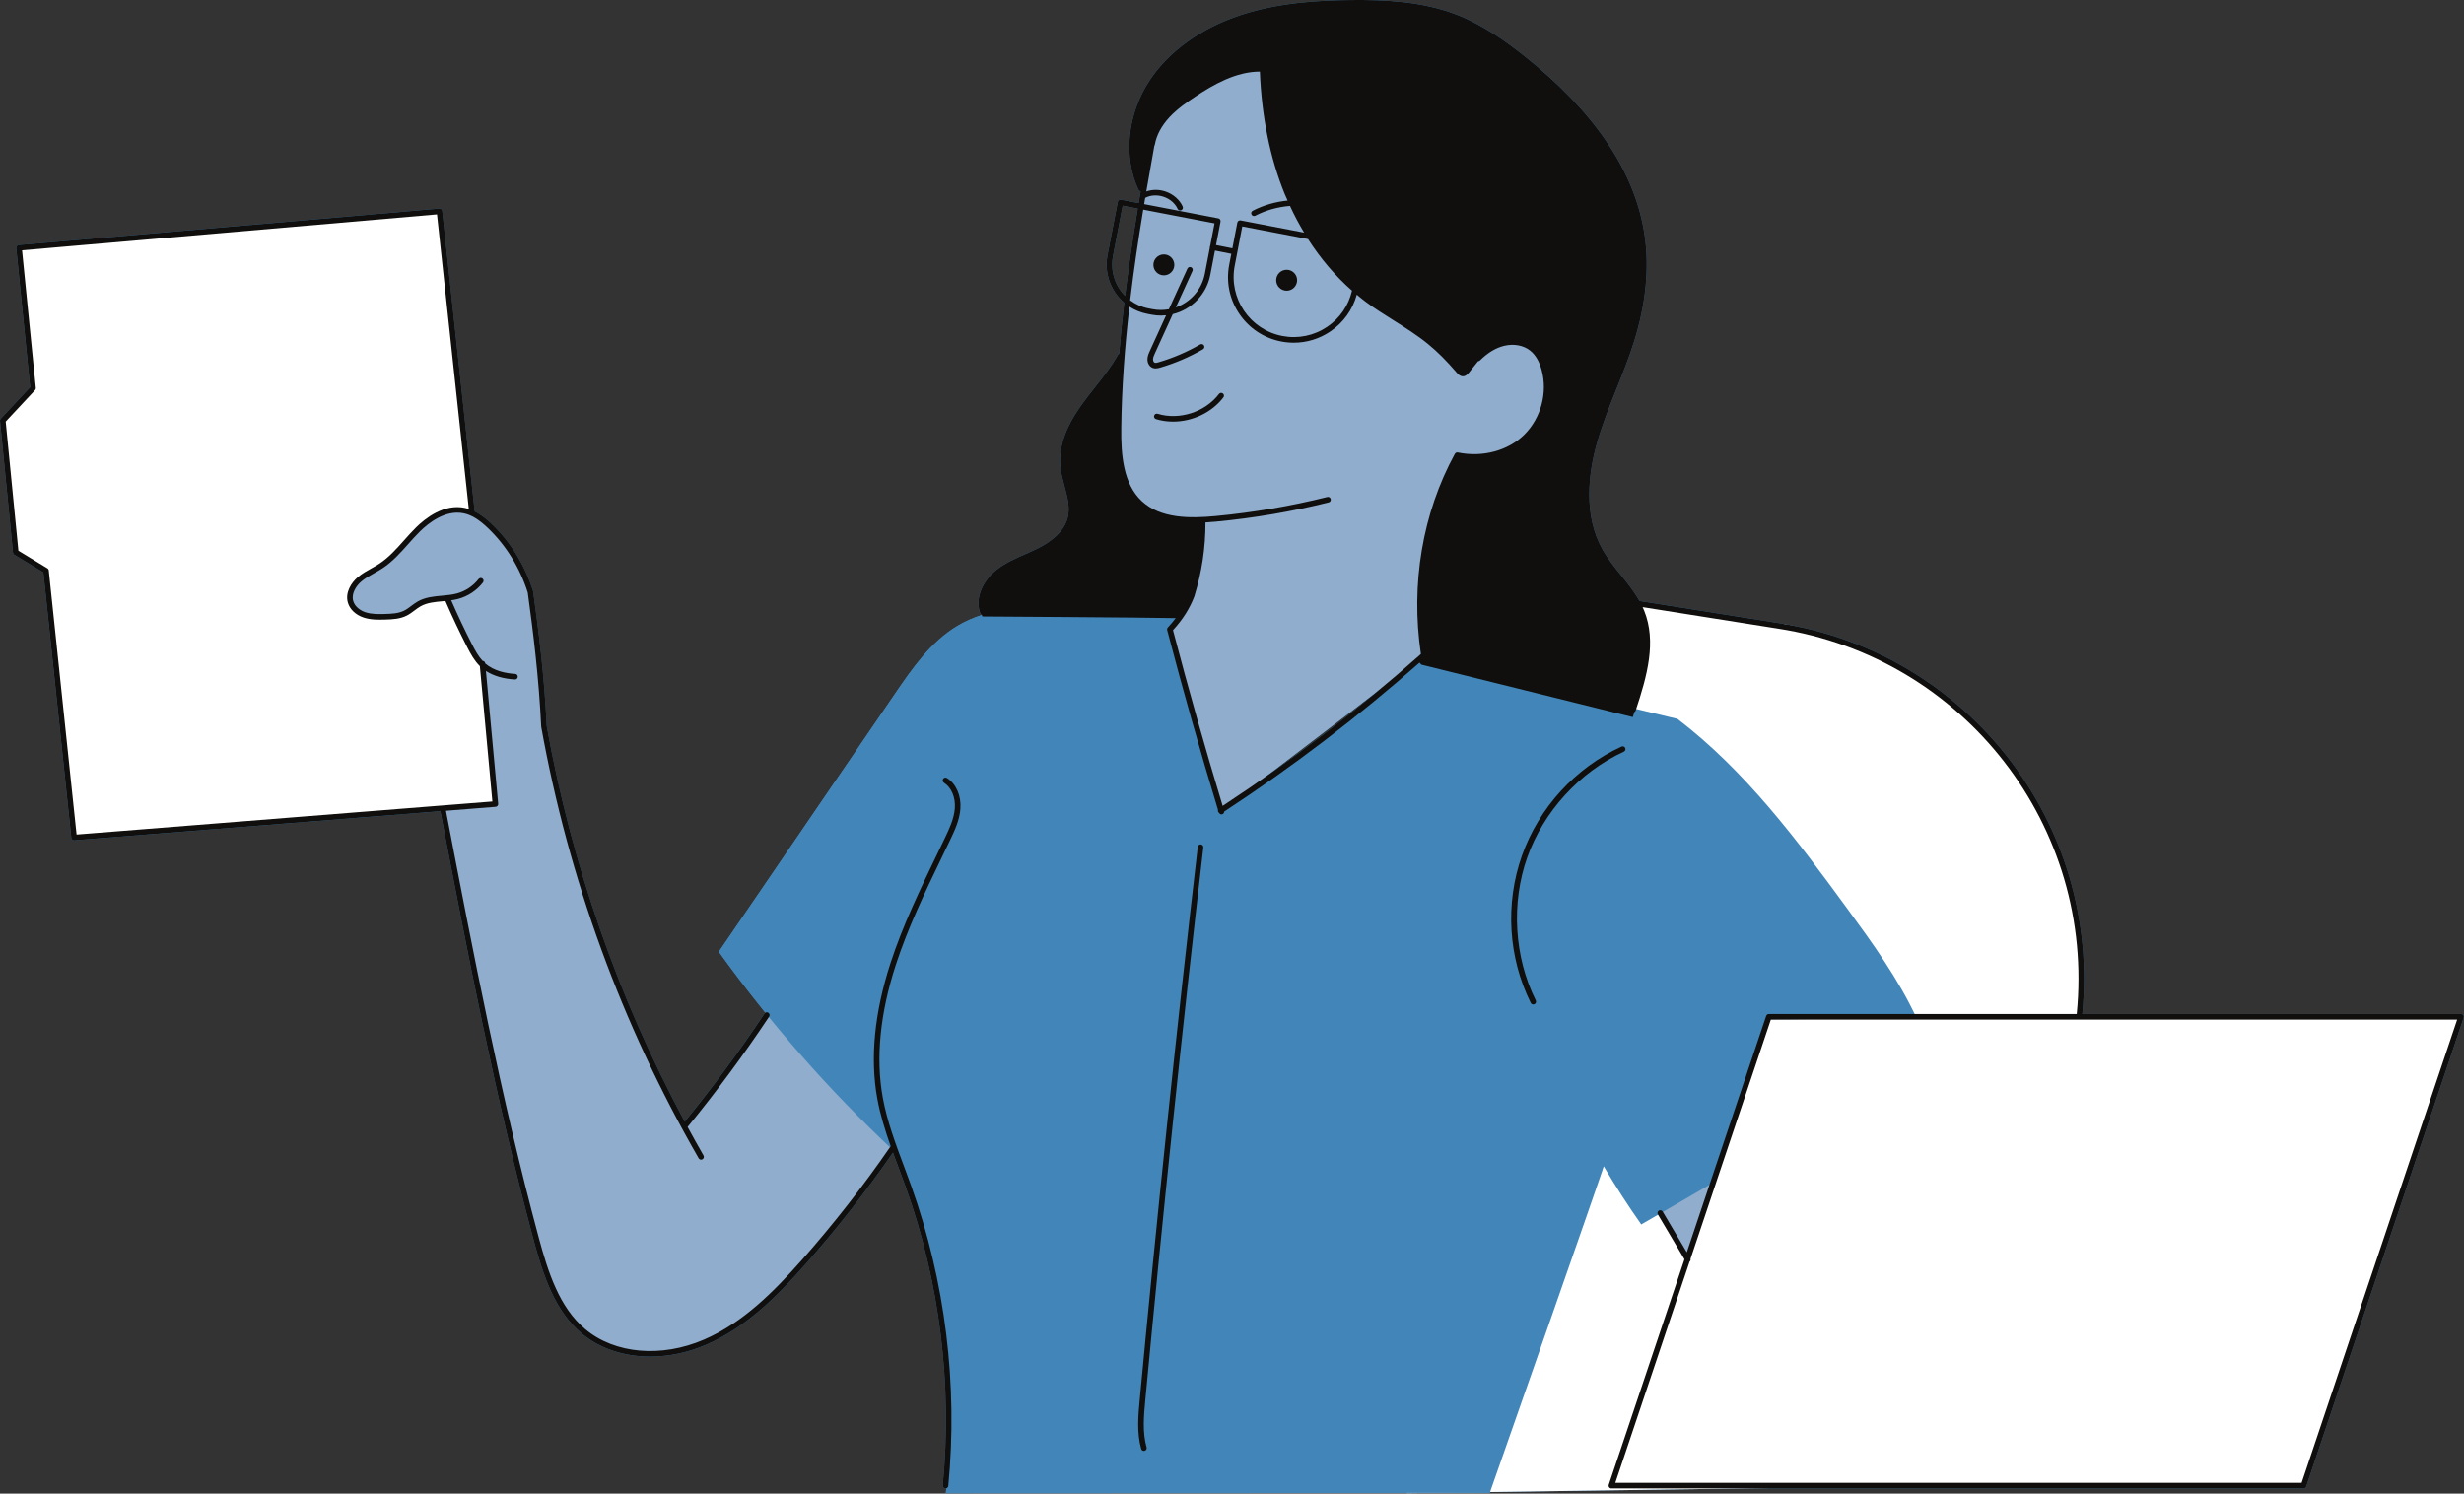 <?xml version="1.0" encoding="UTF-8" standalone="no"?><svg xmlns="http://www.w3.org/2000/svg" xmlns:xlink="http://www.w3.org/1999/xlink" fill="#000000" height="267.6" preserveAspectRatio="xMidYMid meet" version="1" viewBox="-0.0 -0.0 441.4 267.6" width="441.4" zoomAndPan="magnify"><rect x="-0.0" y="-0.0" width="441.4" height="267.6" fill="#333333" stroke="none"/><g id="change1_2"><path d="M441.275,181.876c-0.095-0.131-0.245-0.208-0.406-0.208h-67.842 c3.346-34.061-20.506-64.811-54.339-70.029l-24.986-3.967c-0.942-1.68-2.159-3.194-3.347-4.67 c-1.164-1.447-2.367-2.943-3.275-4.559c-3.471-6.179-2.493-13.637-1.062-18.805c0.945-3.412,2.29-6.77,3.59-10.017 c1.103-2.756,2.243-5.605,3.145-8.494c2.09-6.702,2.72-13.07,1.873-18.927c-1.634-11.297-8.874-22.109-21.52-32.137 c-3.122-2.476-7.321-5.556-12.123-7.425c-6.218-2.42-13.024-2.683-18.884-2.632c-5.633,0.055-12.99,0.413-19.938,2.718 c-7.027,2.332-12.792,6.485-16.231,11.697c-3.972,6.018-4.751,13.701-1.986,19.574c0.076,0.161,0.228,0.255,0.393,0.275 c-0.12,0.702-0.238,1.406-0.356,2.111l-3.163-0.608c-0.27-0.049-0.533,0.126-0.585,0.397l-1.832,9.526 c-0.454,2.361,0.039,4.757,1.387,6.747c0.459,0.677,1.003,1.273,1.608,1.792c-0.354,3.027-0.662,6.074-0.906,9.139 c-0.091,0.043-0.173,0.106-0.226,0.201c-1.141,2.063-2.646,3.962-4.101,5.797c-0.848,1.07-1.724,2.176-2.528,3.312 c-2.792,3.946-4,7.487-3.692,10.825c0.113,1.225,0.438,2.437,0.752,3.608c0.524,1.956,1.019,3.802,0.57,5.624 c-0.656,2.662-3.245,4.451-5.3,5.482c-0.762,0.382-1.547,0.727-2.332,1.072c-1.752,0.77-3.564,1.566-5.113,2.784 c-2.179,1.713-4.018,4.892-2.907,7.821c0.051,0.133,0.159,0.214,0.281,0.265c0.001,0.004,0.002,0.009,0.003,0.013 c-1.527,0.491-3.002,1.132-4.397,1.967c-4.771,2.857-8.055,7.593-11.191,12.186c-10.505,15.386-21.01,30.772-31.536,46.184 c2.673,3.721,5.463,7.356,8.339,10.917c-0.065,0.037-0.123,0.086-0.167,0.152c-4.427,6.66-9.234,13.168-14.286,19.365 c-11.936-22.216-20.253-46.029-24.722-70.849c-0.428-8.861-1.412-16.811-2.431-24.163c-1.482-4.694-4.065-8.879-7.47-12.103 c-0.744-0.705-1.774-1.586-3.008-2.207c0-0.006,0.002-0.011,0.002-0.017l-5.806-53.797c-0.029-0.271-0.272-0.475-0.54-0.444 L3.359,43.893c-0.133,0.011-0.256,0.076-0.342,0.179s-0.126,0.236-0.113,0.369l2.493,24.932l-5.264,5.64 c-0.098,0.105-0.146,0.247-0.132,0.39l2.322,23.609c0.015,0.157,0.104,0.297,0.238,0.378l5.207,3.162l5.006,47.552 c0.027,0.256,0.243,0.447,0.497,0.447c0.013,0,0.027-0.001,0.04-0.002l65.57-5.212c4.845,25.261,9.856,51.381,16.66,76.651 c1.703,6.323,3.776,12.839,8.689,16.942c3.259,2.722,7.606,4.118,12.251,4.118c3.292,0,6.735-0.702,10.042-2.131 c7.167-3.095,12.83-8.812,17.88-14.531c5.557-6.291,10.783-12.978,15.561-19.878c0.335,0.919,0.675,1.832,1.014,2.736 c0.44,1.176,0.88,2.352,1.302,3.531c6.062,16.967,8.344,35.413,6.599,53.344c-0.027,0.275,0.174,0.52,0.449,0.547 c0.017,0.001,0.033,0.002,0.049,0.002c0.051,0,0.099-0.013,0.146-0.027c-0.034,0.293-0.057,0.587-0.093,0.879l82.621-0.039 c-0.003,0.01-0.011,0.039-0.011,0.039l2.826-0.04l12.01-0.006c0,0,0.02-0.057,0.058-0.165l45.344-0.641h100.39 c0.215,0,0.405-0.138,0.474-0.341l28.199-84C441.394,182.175,441.369,182.007,441.275,181.876z M246.855,123.779 c-6.408,5.327-13.051,10.402-19.871,15.19C232.92,134.443,240.907,128.346,246.855,123.779z M200.616,51.882 c-1.198-1.769-1.636-3.899-1.232-5.998l1.737-9.035l2.696,0.518c-0.848,5.134-1.63,10.355-2.272,15.642 C201.205,52.664,200.892,52.29,200.616,51.882z" fill="#4286b9"/></g><g><g id="change2_1"><path d="M86.52,119.479c0.209-0.038,2.049,24.39,2.049,24.39l-75.276,6.081L8.08,102.444l-5.251-3.54 L0.175,75.483l5.605-5.959L3.291,44.399l75.064-6.579l6.255,53.925c-2.965-0.813-5.339-0.242-7.274,1.018 c-2.864,1.867-4.615,5.053-7.321,7.143c-2.246,1.735-5.165,2.738-6.74,5.099c-0.382,0.572-0.674,1.236-0.645,1.923 c0.05,1.182,1.001,2.101,1.885,2.887c1.599,0.856,3.576,0.873,5.407,0.686c0.94-0.096,1.895-0.242,2.738-0.669 c0.591-0.299,1.105-0.726,1.658-1.091c1.835-1.21,4.124-1.712,6.297-1.381C81.918,111.554,83.95,115.7,86.52,119.479z M440.782,182.004l-87.352,0.164c-0.01-0.043-0.019-0.086-0.029-0.129c8.488-0.087,18.82-0.194,18.952-0.204 c1.65-15.936-2.937-32.435-12.575-45.232c-9.638-12.797-24.229-21.762-40.181-24.773c-8.317-0.315-16.4-2.725-26.129-3.954 c1.05,1.488,1.634,3.3,1.651,5.122c0.011,1.195-0.216,2.378-0.442,3.552c-0.719,3.738-1.437,7.476-2.156,11.213 c-2.403,7.629-40.48,139.756-40.48,139.756l95.598-1.352c0.015-0.127,0.037-0.253,0.053-0.38l64.798,0.176L440.782,182.004z" fill="#ffffff"/></g><g fill="#90adcd" id="change3_1"><path d="M271.213,61.069c-1.878-0.227-3.764,0.579-5.23,1.775s-2.581,2.757-3.863,4.318 c-2.636-2.989-5.506-5.791-8.723-8.143c-3.785-2.767-8.025-4.895-11.644-7.876c-5.518-4.545-9.344-10.906-11.698-17.657 c-2.354-6.75-3.314-13.908-4.272-20.89c-1.487-0.783-3.302-0.191-4.843,0.479c-2.757,1.2-5.415,2.63-7.936,4.269 c-2.719,1.768-5.449,4.03-6.193,7.187l-2.076,9.94c0,0-2.944,23.793-3.206,23.951c-0.925,8.095-1.129,16.273-0.607,24.405 c0.136,2.117,0.411,4.431,1.951,6.065c1.348,1.793,3.329,3.059,5.466,3.739c2.138,0.68,4.427,0.797,7.39,0.695 c-0.298,3.48-0.599,6.979-1.457,10.365c-0.858,3.386-2.305,6.685-4.649,9.274l9.172,32.246c0,0,36.222-27.569,36.303-27.85 c-1.749-12.12,0.432-24.775,6.077-35.852c4.12,0.842,8.641-0.204,11.806-2.972c3.165-2.768,4.813-7.252,3.947-11.367 C276.316,64.256,274.167,61.426,271.213,61.069z" fill="inherit"/><path d="M122.795,202.211l-9.275-18.908l-3.966-8.646c-4.102-11.638-8.223-23.351-10.202-35.531 c-0.467-2.874-0.819-5.792-1.793-8.536c-0.088-0.411-2.164-23.284-2.164-23.284c-1.323-5.984-4.921-11.435-9.903-15.004 c-2.114-1.257-4.802-1.026-6.991-0.004c-2.189,1.022-3.969,2.737-5.636,4.486s-3.284,3.582-5.285,4.936 c-1.317,0.618-2.801,1.295-3.85,2.472s-1.544,3.002-0.737,4.357c0.768,1.29,2.403,1.748,3.894,1.916 c1.892,0.213,3.875,0.127,5.597-0.688c1.058-0.5,1.977-1.256,3.021-1.783c1.431-0.722,3.085-0.993,4.671-0.765 c1.169,1.919,1.914,4.109,2.844,6.211c0.93,2.102,2.087,4.169,3.839,5.657c-0.143,0.085,1.797,24.845,1.797,24.845l-9.366,0.753 c2.376,11.942,4.751,23.885,7.127,35.827c2.24,11.26,4.484,22.539,7.727,33.553c1.097,7.746,3.795,15.241,7.836,21.927 c3.826,4.643,10.318,6.821,16.426,6.343s11.837-3.337,16.667-7.106c5.609-5.679,11.378-11.759,16.892-18.063 c-0.245-0.231,8.179-11.582,8.179-11.582l-22.286-24.701L122.795,202.211z" fill="inherit"/><path d="M297.175 216.827L302.178 225.351 307.517 210.649z" fill="inherit"/></g><g id="change1_1"><path d="M219.129,145.401l-9.566-32.63c0,0,1.825-2.226,1.967-2.8c-6.714,0.948-13.513-0.316-20.268-0.906 s-13.945-0.404-19.762,3.08c-4.771,2.857-8.055,7.593-11.191,12.186c-10.505,15.386-21.01,30.772-31.536,46.184 c9.269,12.905,19.81,24.896,31.298,35.642c8.642,19.086,11.919,40.568,9.359,61.363l97.446-0.046c0,0,20.567-58.632,20.415-58.523 c2.097,3.564,4.341,7.042,6.724,10.422l12.75-7.394l10.001-29.351c0,0,26.576-0.197,26.517-0.335 c-3.27-7.01-7.839-13.321-12.405-19.565c-8.965-12.261-18.211-24.634-30.378-33.929c-15.276-3.651-30.533-7.38-45.794-11.144 C242.878,127.669,231.566,136.531,219.129,145.401z" fill="#4286b9"/></g><g fill="#100f0d" id="change4_1"><path d="M169.635,139.391c-0.233-0.146-0.542-0.075-0.689,0.158c-0.146,0.234-0.076,0.543,0.159,0.689 c1.328,0.831,2.091,2.631,1.943,4.584c-0.142,1.883-1.002,3.685-1.761,5.273c-0.482,1.01-0.968,2.018-1.454,3.025 c-3.009,6.243-6.121,12.699-8.303,19.407c-2.89,8.886-3.689,17.061-2.375,24.296c0.529,2.913,1.417,5.755,2.4,8.535 c-4.863,7.074-10.212,13.926-15.899,20.365c-4.975,5.632-10.541,11.259-17.528,14.275c-7.63,3.297-15.974,2.575-21.256-1.837 c-4.689-3.916-6.704-10.267-8.364-16.435c-6.785-25.199-11.787-51.261-16.622-76.471l8.897-0.707 c0.133-0.01,0.257-0.074,0.343-0.176c0.086-0.103,0.128-0.235,0.116-0.368l-2.196-23.793c1.357,0.881,3.116,1.407,5.18,1.524 c0.01,0,0.019,0.001,0.029,0.001c0.263,0,0.483-0.206,0.499-0.472c0.016-0.275-0.195-0.512-0.471-0.527 c-1.592-0.091-3.782-0.5-5.36-1.87l-0.002-0.02c-0.023-0.249-0.223-0.435-0.469-0.445c-0.748-0.811-1.304-1.805-1.878-2.926 c-1.326-2.592-2.581-5.257-3.747-7.928c0.435-0.063,0.87-0.142,1.296-0.258c1.733-0.472,3.295-1.513,4.397-2.932 c0.169-0.218,0.13-0.532-0.088-0.702c-0.218-0.169-0.532-0.129-0.702,0.088c-0.97,1.249-2.344,2.166-3.87,2.581 c-0.856,0.233-1.79,0.318-2.693,0.401c-1.456,0.133-2.962,0.27-4.295,1.013c-0.437,0.243-0.829,0.539-1.209,0.825 c-0.422,0.317-0.82,0.616-1.257,0.835c-1,0.501-2.179,0.569-3.505,0.602c-1.029,0.028-2.311,0.058-3.422-0.305 c-0.875-0.286-1.914-0.972-2.208-2.04c-0.37-1.338,0.554-2.71,1.458-3.478c0.68-0.578,1.458-1.013,2.283-1.474 c0.515-0.288,1.029-0.576,1.521-0.899c1.785-1.174,3.213-2.778,4.594-4.33c0.677-0.761,1.377-1.548,2.105-2.266 c1.523-1.502,4.566-3.923,7.834-3.24c1.376,0.286,2.698,1.085,4.288,2.591c3.282,3.107,5.773,7.145,7.186,11.595 c0.997,7.247,1.979,15.169,2.411,24.056c4.905,27.27,14.395,53.277,28.205,77.301c0.093,0.161,0.261,0.251,0.434,0.251 c0.084,0,0.17-0.021,0.249-0.066c0.24-0.138,0.322-0.443,0.185-0.683c-0.972-1.691-1.917-3.394-2.846-5.105 c5.169-6.321,10.083-12.97,14.606-19.774c0.153-0.229,0.09-0.54-0.14-0.692c-0.229-0.153-0.541-0.092-0.693,0.14 c-4.427,6.66-9.234,13.168-14.286,19.365c-11.936-22.216-20.253-46.029-24.722-70.849c-0.428-8.861-1.412-16.811-2.431-24.163 c-1.482-4.694-4.065-8.879-7.47-12.103c-0.744-0.705-1.774-1.586-3.008-2.207c0-0.006,0.002-0.011,0.002-0.017l-5.806-53.797 c-0.029-0.271-0.272-0.475-0.54-0.444L3.359,43.893c-0.133,0.011-0.256,0.076-0.342,0.179s-0.126,0.236-0.113,0.369l2.493,24.932 l-5.264,5.64c-0.098,0.105-0.146,0.247-0.132,0.39l2.322,23.609c0.015,0.157,0.104,0.297,0.238,0.378l5.207,3.162l5.006,47.552 c0.027,0.256,0.243,0.447,0.497,0.447c0.013,0,0.027-0.001,0.04-0.002l65.57-5.212c4.845,25.261,9.856,51.381,16.66,76.651 c1.703,6.323,3.776,12.839,8.689,16.942c3.259,2.722,7.606,4.118,12.251,4.118c3.292,0,6.735-0.702,10.042-2.131 c7.167-3.095,12.83-8.812,17.88-14.531c5.557-6.291,10.783-12.978,15.561-19.878c0.335,0.919,0.675,1.832,1.014,2.736 c0.44,1.176,0.88,2.352,1.302,3.531c6.062,16.967,8.344,35.413,6.599,53.344c-0.027,0.275,0.174,0.52,0.449,0.547 c0.017,0.001,0.033,0.002,0.049,0.002c0.254,0,0.472-0.193,0.497-0.451c1.759-18.077-0.541-36.674-6.652-53.777 c-0.423-1.185-0.865-2.365-1.307-3.546c-1.482-3.959-3.015-8.052-3.777-12.249c-1.285-7.07-0.497-15.08,2.342-23.808 c2.161-6.643,5.258-13.067,8.252-19.281c0.486-1.01,0.973-2.019,1.456-3.028c0.797-1.669,1.7-3.56,1.856-5.629 C172.221,142.578,171.275,140.416,169.635,139.391z M13.718,149.514L8.737,102.2c-0.016-0.155-0.104-0.294-0.238-0.375 l-5.205-3.161L1.02,75.529l5.264-5.64c0.098-0.105,0.146-0.248,0.132-0.391L3.95,44.846l74.333-6.437l5.696,52.777 c-0.232-0.076-0.469-0.143-0.712-0.193c-3.73-0.781-7.076,1.864-8.741,3.507c-0.751,0.741-1.462,1.54-2.15,2.313 c-1.399,1.572-2.721,3.058-4.396,4.16c-0.471,0.31-0.965,0.585-1.458,0.861c-0.831,0.464-1.689,0.944-2.443,1.585 c-1.127,0.959-2.269,2.714-1.774,4.506c0.339,1.231,1.409,2.249,2.862,2.724c1.274,0.417,2.653,0.383,3.758,0.355 c1.448-0.036,2.743-0.114,3.928-0.708c0.519-0.26,0.972-0.601,1.411-0.931c0.369-0.278,0.718-0.54,1.094-0.75 c1.149-0.64,2.485-0.762,3.9-0.891c0.175-0.016,0.351-0.033,0.528-0.05c1.207,2.782,2.517,5.56,3.898,8.259 c0.644,1.258,1.31,2.461,2.279,3.413l2.238,24.248L13.718,149.514z" fill="inherit"/><path d="M290.894,134.667c0.251-0.115,0.36-0.412,0.245-0.663c-0.115-0.251-0.415-0.361-0.663-0.245 c-8.288,3.81-14.789,10.927-17.834,19.526c-3.044,8.602-2.47,18.224,1.576,26.398c0.087,0.177,0.265,0.278,0.448,0.278 c0.075,0,0.15-0.017,0.222-0.052c0.248-0.123,0.349-0.423,0.227-0.67c-3.869-7.818-4.44-17.396-1.529-25.621 C276.497,145.396,282.967,138.311,290.894,134.667z" fill="inherit"/><path d="M218.364,70.585c-2.467,3.245-7.087,4.738-10.988,3.55c-0.264-0.079-0.543,0.069-0.624,0.333 c-0.08,0.264,0.069,0.543,0.333,0.624c0.988,0.301,2.019,0.445,3.053,0.445c3.448,0,6.935-1.604,9.021-4.347 c0.167-0.22,0.125-0.534-0.095-0.701C218.845,70.323,218.53,70.365,218.364,70.585z" fill="inherit"/><circle cx="230.49" cy="50.206" fill="inherit" r="1.875"/><circle cx="208.493" cy="47.456" fill="inherit" r="1.875"/><path d="M441.275,181.876c-0.095-0.131-0.245-0.208-0.406-0.208h-67.842 c3.346-34.061-20.506-64.811-54.339-70.029l-24.986-3.967c-0.942-1.68-2.159-3.194-3.347-4.67 c-1.164-1.447-2.367-2.943-3.275-4.559c-3.471-6.179-2.493-13.637-1.062-18.805c0.945-3.412,2.29-6.77,3.59-10.017 c1.103-2.756,2.243-5.605,3.145-8.494c2.09-6.702,2.72-13.07,1.873-18.927c-1.634-11.297-8.874-22.109-21.52-32.137 c-3.122-2.476-7.321-5.556-12.123-7.425c-6.218-2.42-13.024-2.683-18.884-2.632c-5.633,0.055-12.99,0.413-19.938,2.718 c-7.027,2.332-12.792,6.485-16.231,11.697c-3.972,6.018-4.751,13.701-1.986,19.574c0.076,0.161,0.228,0.255,0.393,0.275 c-0.12,0.702-0.238,1.406-0.356,2.111l-3.163-0.608c-0.27-0.049-0.533,0.126-0.585,0.397l-1.832,9.526 c-0.454,2.361,0.039,4.757,1.387,6.747c0.459,0.677,1.003,1.273,1.608,1.792c-0.354,3.027-0.662,6.074-0.906,9.139 c-0.091,0.043-0.173,0.106-0.226,0.201c-1.141,2.063-2.646,3.962-4.101,5.797c-0.848,1.07-1.724,2.176-2.528,3.312 c-2.792,3.946-4,7.487-3.692,10.825c0.113,1.225,0.438,2.437,0.752,3.608c0.524,1.956,1.019,3.802,0.57,5.624 c-0.656,2.662-3.245,4.451-5.3,5.482c-0.762,0.382-1.547,0.727-2.332,1.072c-1.752,0.77-3.564,1.566-5.113,2.784 c-2.179,1.713-4.018,4.892-2.907,7.821c0.051,0.133,0.159,0.214,0.281,0.265c0.028,0.094,0.043,0.19,0.076,0.283 c0,0,29.552,0.179,34.649,0.296c-0.428,0.56-0.886,1.117-1.407,1.675c-0.117,0.125-0.162,0.302-0.119,0.468 c2.812,10.743,5.874,21.572,9.1,32.198c-0.04,0.136-0.028,0.285,0.055,0.413c0.036,0.054,0.087,0.09,0.137,0.125 c0.087,0.163,0.242,0.278,0.424,0.278c0.048,0,0.097-0.007,0.146-0.021c0.215-0.065,0.346-0.263,0.347-0.477 c12.254-8.021,24.018-16.998,35.004-26.691c0.094,0.139,0.205,0.266,0.333,0.374c-0.417-0.115,37.861,9.389,37.861,9.389 c0.093-0.298,0.186-0.598,0.279-0.899c0.105-0.059,0.194-0.143,0.234-0.266c2.081-6.269,3.764-12.356,1.52-17.919 c-0.085-0.21-0.181-0.414-0.275-0.618l24.276,3.854c33.34,5.142,56.837,35.464,53.492,69.032c0,0.003,0.001,0.006,0.001,0.009 h-55.158c-0.215,0-0.405,0.138-0.474,0.341l-14.219,42.355l-4.322-7.294c-0.14-0.237-0.448-0.316-0.685-0.175 c-0.237,0.141-0.316,0.447-0.175,0.685l4.762,8.036l-13.56,40.394c-0.052,0.152-0.026,0.32,0.067,0.451 c0.095,0.131,0.245,0.208,0.406,0.208h124c0.215,0,0.405-0.138,0.474-0.341l28.199-84 C441.394,182.175,441.369,182.007,441.275,181.876z M242.2,52.075c-0.614,2.645-2.167,4.932-4.428,6.463 c-2.377,1.61-5.242,2.199-8.059,1.656c-5.821-1.119-9.646-6.765-8.527-12.586l1.354-7.044l11.777,2.264 C236.568,46.345,239.217,49.458,242.2,52.075z M205.15,35.452c0.956-0.51,2.158-0.581,3.301-0.197 c1.142,0.386,2.055,1.173,2.504,2.159c0.084,0.184,0.266,0.293,0.456,0.293c0.069,0,0.14-0.014,0.207-0.045 c0.251-0.114,0.362-0.411,0.248-0.662c-0.563-1.237-1.69-2.218-3.094-2.692c-1.157-0.391-2.364-0.374-3.426-0.004 c0.472-2.762,0.958-5.497,1.447-8.201c0.041-0.059,0.074-0.123,0.087-0.199c0.288-1.678,1.193-3.374,2.618-4.904 c1.372-1.473,3.056-2.644,4.526-3.625c3.399-2.268,7.432-4.548,11.666-4.543c0.329,8.042,1.804,15.388,4.419,21.844 c0.173,0.427,0.371,0.835,0.554,1.255c-2.173,0.217-4.306,0.818-6.255,1.832c-0.245,0.127-0.34,0.429-0.212,0.674 c0.127,0.245,0.428,0.34,0.674,0.212c1.932-1.006,4.058-1.581,6.218-1.756c0.766,1.662,1.614,3.254,2.532,4.782l-11.382-2.188 c-0.268-0.049-0.533,0.126-0.585,0.397l-0.885,4.603l-2.929-0.582l0.807-4.198c0.052-0.271-0.125-0.533-0.397-0.585l-13.285-2.554 C205.026,36.197,205.087,35.824,205.15,35.452z M204.799,37.556l12.77,2.455l-0.776,4.034c-0.027,0.047-0.051,0.095-0.062,0.151 c-0.012,0.059-0.008,0.116,0,0.172l-0.9,4.68c-0.554,2.884-2.604,5.103-5.19,6.022c0.993-2.176,1.978-4.356,2.978-6.529 c0.116-0.251,0.006-0.548-0.245-0.663c-0.252-0.116-0.549-0.006-0.663,0.245c-1.114,2.423-2.214,4.854-3.32,7.28 c-0.943,0.17-1.93,0.181-2.926-0.01l-0.736-0.142c-1.208-0.232-2.318-0.735-3.275-1.451 C203.108,48.308,203.918,42.886,204.799,37.556z M200.616,51.882c-1.198-1.769-1.636-3.899-1.232-5.998l1.737-9.035l2.696,0.518 c-0.848,5.134-1.63,10.355-2.272,15.642C201.205,52.664,200.892,52.29,200.616,51.882z M273.127,77.809 c-2.905,2.928-7.49,4.178-11.966,3.258c-0.215-0.045-0.434,0.058-0.539,0.25c-5.791,10.593-7.947,23.318-6.082,35.863 c-11.121,9.892-23.067,19.037-35.514,27.203c-3.15-10.395-6.144-20.979-8.897-31.485c1.769-1.934,2.984-3.854,3.826-6.054 c1.348-4.364,1.998-8.7,1.992-13.243c0.649-0.038,1.294-0.089,1.927-0.149c6.768-0.637,13.545-1.796,20.145-3.443 c0.268-0.067,0.431-0.338,0.364-0.606c-0.067-0.268-0.338-0.431-0.606-0.364c-6.552,1.635-13.279,2.785-19.997,3.418 c-4.653,0.439-9.865,0.463-13.243-2.679c-3.331-3.1-3.727-8.322-3.674-13.022c0.082-7.35,0.635-14.641,1.46-21.819 c0.965,0.629,2.051,1.072,3.216,1.296l0.736,0.142c0.572,0.11,1.141,0.163,1.703,0.163c0.309,0,0.615-0.021,0.918-0.052 c-0.974,2.138-1.956,4.271-2.924,6.412c-0.193,0.428-0.412,0.912-0.42,1.466c-0.008,0.593,0.284,1.303,0.958,1.553 c0.17,0.063,0.343,0.087,0.508,0.087c0.313,0,0.602-0.084,0.801-0.143c2.678-0.785,5.261-1.892,7.678-3.29 c0.239-0.138,0.321-0.444,0.182-0.683s-0.443-0.321-0.683-0.182c-2.348,1.358-4.857,2.433-7.458,3.195 c-0.252,0.074-0.514,0.143-0.68,0.079c-0.179-0.066-0.31-0.325-0.306-0.601c0.005-0.346,0.171-0.713,0.331-1.068 c1.062-2.347,2.138-4.688,3.207-7.032c3.318-0.809,6.037-3.474,6.723-7.041l0.836-4.348l2.929,0.582l-0.375,1.951 c-0.592,3.082,0.051,6.21,1.811,8.809c1.761,2.598,4.428,4.355,7.509,4.948c0.748,0.144,1.499,0.215,2.244,0.215 c2.325,0,4.598-0.692,6.565-2.026c2.333-1.58,3.98-3.894,4.722-6.581c0.533,0.442,1.064,0.888,1.617,1.299 c1.612,1.197,3.335,2.279,5.002,3.326c2.073,1.301,4.217,2.647,6.131,4.209c1.693,1.382,3.332,3.018,5.159,5.148 c0.181,0.21,0.552,0.642,1.095,0.642c0.015,0,0.03,0,0.046-0.001c0.529-0.023,0.873-0.451,1.037-0.656l1.639-2.038 c0.12-0.005,0.239-0.05,0.332-0.141c1.382-1.374,2.841-2.255,4.334-2.619c1.73-0.421,3.484-0.094,4.689,0.875 c0.938,0.754,1.628,1.938,2.048,3.518C277.252,70.361,276.052,74.86,273.127,77.809z M412.31,265.668H289.365l13.304-39.631 c0.152-0.123,0.216-0.316,0.169-0.502l14.39-42.867h122.945L412.31,265.668z" fill="inherit"/><path d="M215.561,151.844c0.032-0.274-0.165-0.522-0.439-0.555c-0.275-0.026-0.522,0.166-0.554,0.439 c-3.818,32.84-7.318,66.188-10.404,99.116c-0.256,2.74-0.547,5.845,0.273,8.739c0.062,0.22,0.263,0.363,0.48,0.363 c0.045,0,0.091-0.006,0.137-0.019c0.266-0.076,0.42-0.353,0.345-0.618c-0.769-2.714-0.488-5.72-0.239-8.372 C208.244,218.017,211.744,184.676,215.561,151.844z" fill="inherit"/></g></g></svg>